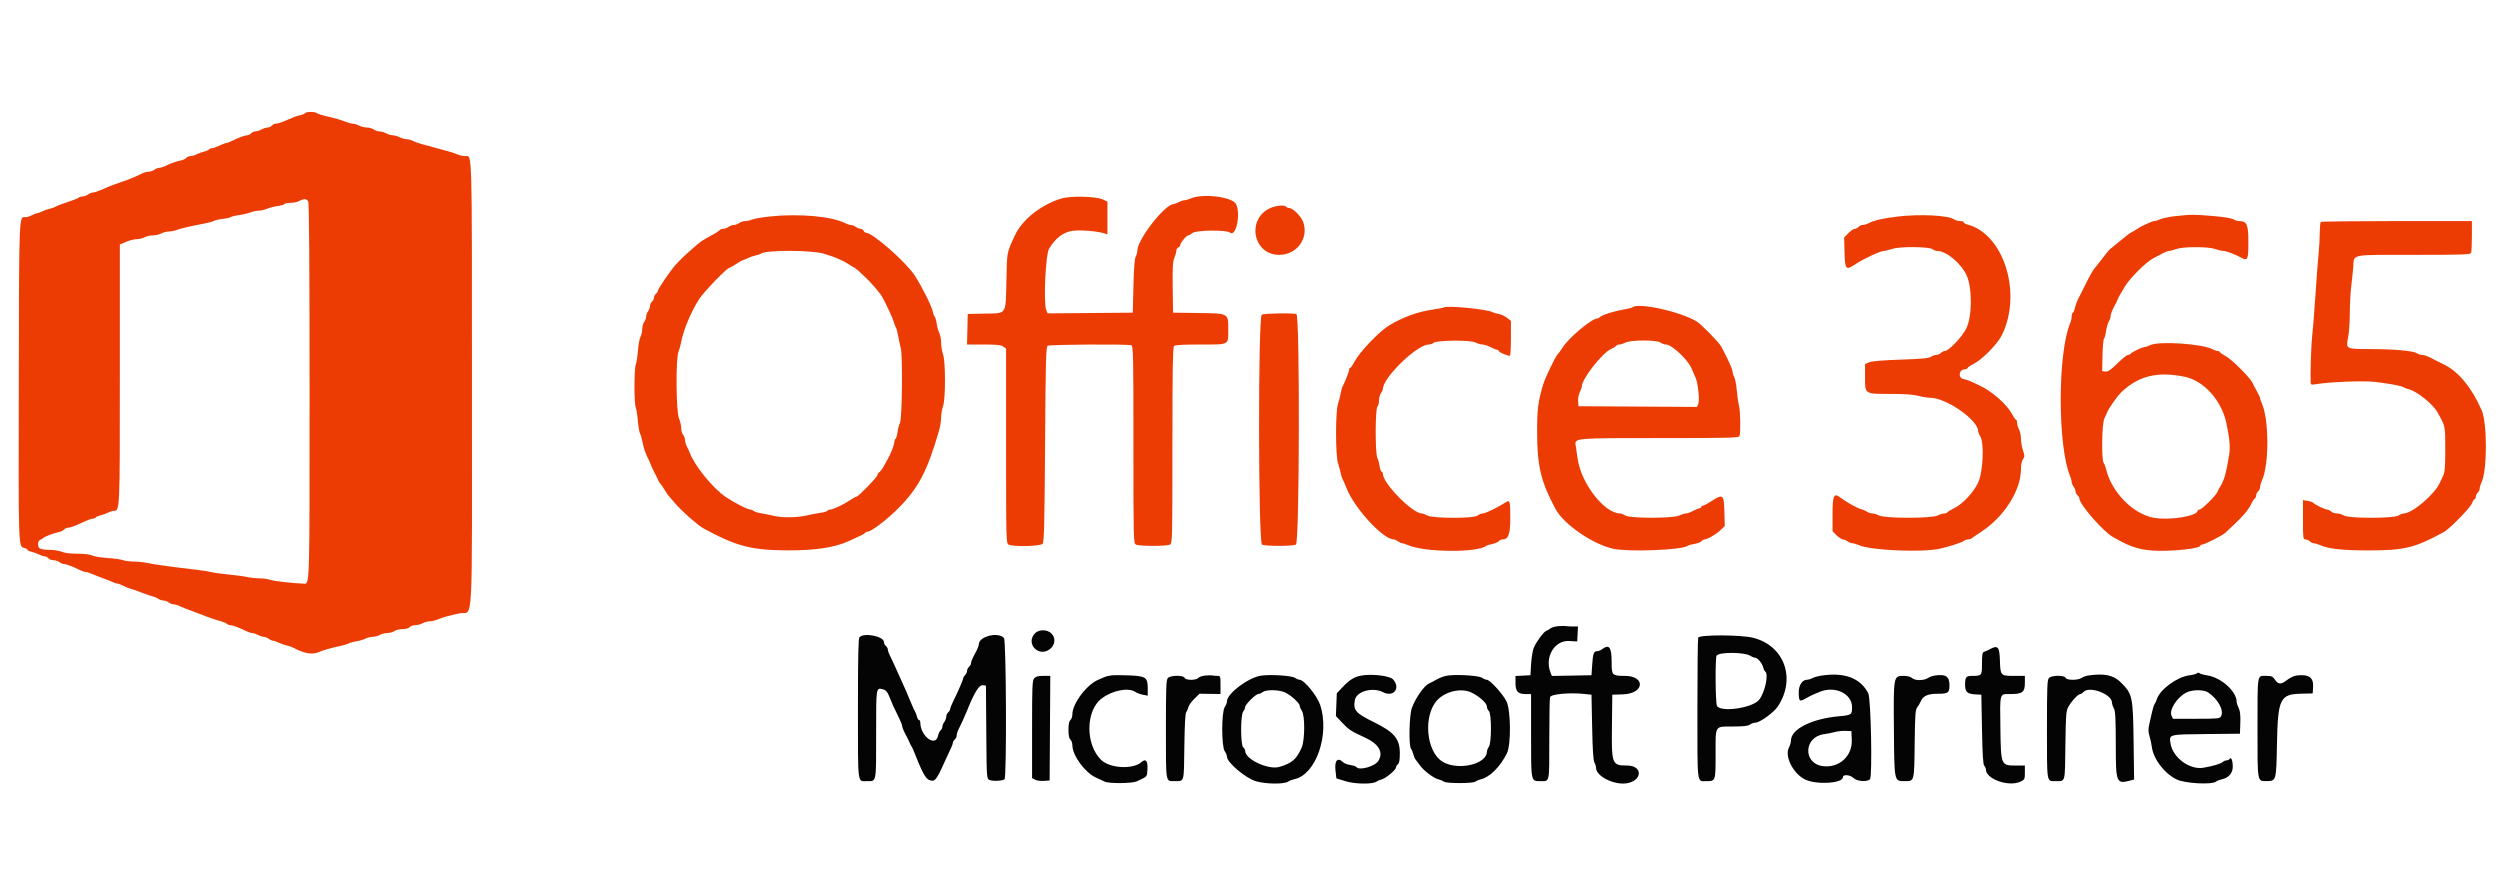 <svg width="134" height="48" viewBox="0 0 134 48" xmlns="http://www.w3.org/2000/svg"><g transform="translate(1 6)" fill="none" fill-rule="evenodd"><path d="M82.528,27.563 C82.356,27.578 82.168,27.63 82.11,27.679 C82.053,27.728 81.952,27.787 81.887,27.81 C81.748,27.86 81.381,28.345 81.22,28.695 C81.157,28.831 81.091,29.216 81.069,29.565 L81.031,30.192 L80.63,30.213 L80.23,30.234 L80.23,30.603 C80.23,31.059 80.36,31.202 80.775,31.202 L81.065,31.202 L81.065,33.426 C81.065,35.916 81.056,35.869 81.552,35.869 C82.074,35.869 82.04,36.023 82.042,33.65 C82.042,32.476 82.06,31.449 82.082,31.369 C82.126,31.204 83.124,31.11 83.921,31.196 L84.304,31.237 L84.339,32.979 C84.363,34.186 84.4,34.766 84.461,34.872 C84.509,34.956 84.548,35.086 84.548,35.161 C84.548,35.597 85.488,36.078 86.162,35.988 C87.037,35.87 87.081,35.034 86.212,35.032 C85.398,35.03 85.377,34.975 85.4,32.892 L85.419,31.237 L85.996,31.217 C87.145,31.177 87.224,30.227 86.079,30.227 C85.409,30.227 85.384,30.2 85.384,29.488 C85.384,28.682 85.253,28.509 84.866,28.802 C84.791,28.858 84.675,28.904 84.609,28.904 C84.426,28.904 84.382,29.024 84.341,29.635 L84.304,30.192 L83.241,30.212 L82.178,30.231 L82.104,30.037 C81.786,29.212 82.324,28.313 83.11,28.357 L83.538,28.382 L83.559,27.981 L83.58,27.58 L83.303,27.58 C83.152,27.58 82.985,27.57 82.934,27.558 C82.883,27.546 82.701,27.548 82.528,27.563 M54.47,27.951 C53.957,28.497 54.671,29.252 55.27,28.796 C55.566,28.57 55.598,28.182 55.342,27.941 C55.116,27.728 54.675,27.733 54.47,27.951 M45.07,28.152 C45.006,28.214 44.986,29.16 44.986,31.98 C44.986,36.168 44.948,35.869 45.473,35.869 C45.986,35.869 45.961,35.998 45.961,33.357 C45.961,30.78 45.949,30.853 46.349,30.953 C46.47,30.984 46.561,31.082 46.632,31.257 C46.819,31.722 46.943,31.997 47.15,32.405 C47.262,32.626 47.354,32.85 47.354,32.904 C47.354,32.991 47.472,33.261 47.645,33.57 C47.677,33.628 47.721,33.722 47.743,33.779 C47.764,33.837 47.811,33.931 47.847,33.988 C47.883,34.046 47.931,34.14 47.953,34.197 C48.412,35.365 48.605,35.732 48.802,35.807 C49.11,35.924 49.18,35.841 49.652,34.789 C49.772,34.521 49.915,34.213 49.97,34.104 C50.026,33.996 50.07,33.867 50.07,33.817 C50.07,33.768 50.118,33.688 50.175,33.64 C50.232,33.592 50.279,33.492 50.279,33.416 C50.279,33.34 50.324,33.195 50.379,33.093 C50.476,32.914 50.729,32.355 50.841,32.073 C51.205,31.158 51.48,30.707 51.66,30.728 L51.846,30.749 L51.865,33.238 C51.883,35.697 51.885,35.727 52.032,35.805 C52.181,35.885 52.751,35.858 52.843,35.767 C52.964,35.646 52.935,28.333 52.813,28.197 C52.498,27.85 51.464,28.11 51.464,28.537 C51.464,28.593 51.416,28.73 51.359,28.841 C51.301,28.952 51.207,29.134 51.15,29.245 C51.093,29.357 51.046,29.494 51.046,29.55 C51.046,29.607 50.998,29.692 50.941,29.74 C50.884,29.787 50.837,29.883 50.837,29.952 C50.837,30.021 50.79,30.125 50.732,30.182 C50.675,30.24 50.628,30.316 50.628,30.353 C50.628,30.429 50.345,31.082 50.099,31.574 C50.007,31.759 49.931,31.951 49.931,32.001 C49.931,32.05 49.884,32.13 49.827,32.177 C49.769,32.225 49.721,32.331 49.72,32.412 C49.719,32.494 49.672,32.621 49.616,32.696 C49.559,32.77 49.513,32.884 49.513,32.948 C49.513,33.013 49.47,33.102 49.417,33.146 C49.364,33.19 49.302,33.32 49.279,33.434 C49.152,34.073 48.329,33.46 48.329,32.726 C48.329,32.654 48.298,32.595 48.261,32.595 C48.223,32.595 48.172,32.509 48.147,32.404 C48.122,32.299 48.077,32.181 48.048,32.143 C48.019,32.104 47.912,31.869 47.81,31.62 C47.612,31.137 47.562,31.023 47.218,30.262 C46.837,29.418 46.778,29.292 46.682,29.102 C46.63,29 46.588,28.871 46.588,28.814 C46.588,28.758 46.541,28.673 46.483,28.625 C46.426,28.578 46.379,28.484 46.379,28.418 C46.379,28.108 45.327,27.893 45.07,28.152 M90.023,28.178 C90,28.239 89.981,29.962 89.981,32.006 C89.981,36.165 89.944,35.869 90.468,35.869 C90.957,35.869 90.956,35.87 90.956,34.418 C90.956,32.842 90.891,32.944 91.893,32.941 C92.459,32.94 92.698,32.912 92.798,32.837 C92.872,32.78 93.004,32.734 93.092,32.734 C93.325,32.734 94.074,32.192 94.29,31.867 C95.282,30.372 94.644,28.603 92.962,28.184 C92.298,28.019 90.086,28.015 90.023,28.178 M105.652,28.8 C105.557,28.853 105.423,28.913 105.357,28.933 C105.253,28.964 105.235,29.057 105.235,29.556 C105.235,30.214 105.225,30.227 104.714,30.227 C104.379,30.227 104.329,30.288 104.329,30.707 C104.329,31.081 104.443,31.193 104.852,31.217 L105.2,31.237 L105.235,33.097 C105.26,34.453 105.293,34.98 105.357,35.044 C105.405,35.092 105.443,35.182 105.443,35.245 C105.443,35.761 106.672,36.192 107.296,35.896 C107.523,35.789 107.533,35.766 107.533,35.408 L107.533,35.033 L107.058,35.033 C106.255,35.033 106.25,35.02 106.222,33.102 C106.194,31.088 106.162,31.202 106.753,31.202 C107.403,31.202 107.533,31.103 107.533,30.606 L107.533,30.227 L106.95,30.227 C106.227,30.227 106.221,30.22 106.195,29.387 C106.173,28.661 106.083,28.563 105.652,28.8 M92.813,29.149 C92.9,29.206 93.014,29.252 93.066,29.252 C93.203,29.252 93.445,29.534 93.501,29.758 C93.527,29.863 93.576,29.967 93.61,29.988 C93.82,30.118 93.594,31.154 93.276,31.522 C92.897,31.96 91.22,32.192 91.028,31.834 C90.946,31.681 90.929,29.261 91.009,29.14 C91.142,28.943 92.508,28.949 92.813,29.149 M116.754,30.089 C116.717,30.126 116.532,30.176 116.341,30.199 C115.692,30.28 114.763,30.965 114.605,31.481 C114.575,31.577 114.523,31.69 114.49,31.732 C114.456,31.775 114.398,31.947 114.361,32.115 C114.324,32.284 114.255,32.587 114.208,32.788 C114.139,33.083 114.14,33.213 114.212,33.45 C114.262,33.612 114.318,33.87 114.337,34.023 C114.418,34.68 115.003,35.452 115.669,35.779 C116.106,35.993 117.557,36.073 117.779,35.894 C117.832,35.851 117.976,35.794 118.097,35.768 C118.462,35.69 118.677,35.438 118.676,35.089 C118.675,34.761 118.588,34.548 118.508,34.677 C118.482,34.72 118.41,34.755 118.348,34.755 C118.286,34.755 118.186,34.798 118.126,34.851 C118.02,34.944 117.574,35.074 117.089,35.152 C116.353,35.27 115.46,34.603 115.34,33.848 C115.262,33.356 115.223,33.366 117.255,33.345 L119.061,33.327 L119.081,32.747 C119.095,32.332 119.071,32.108 118.994,31.953 C118.935,31.835 118.886,31.688 118.886,31.626 C118.886,31.055 118.051,30.308 117.288,30.197 C117.117,30.172 116.943,30.122 116.9,30.087 C116.851,30.046 116.796,30.047 116.754,30.089 M58.568,30.201 C58.434,30.218 58.261,30.261 58.185,30.298 C58.108,30.334 57.967,30.395 57.871,30.434 C57.251,30.687 56.479,31.713 56.479,32.284 C56.479,32.408 56.431,32.548 56.374,32.595 C56.301,32.656 56.27,32.816 56.27,33.118 C56.27,33.42 56.301,33.58 56.374,33.64 C56.431,33.688 56.479,33.827 56.479,33.949 C56.479,34.483 57.147,35.402 57.732,35.673 C57.904,35.753 58.121,35.853 58.213,35.896 C58.452,36.007 59.685,35.995 59.933,35.88 C60.517,35.608 60.482,35.649 60.504,35.221 C60.527,34.78 60.409,34.642 60.184,34.847 C59.735,35.253 58.495,35.188 58.025,34.734 C57.171,33.908 57.182,32.1 58.046,31.441 C58.625,30.999 59.492,30.833 59.862,31.092 C59.94,31.146 60.119,31.212 60.261,31.239 L60.518,31.287 L60.518,30.897 C60.518,30.309 60.418,30.239 59.528,30.201 C59.134,30.184 58.702,30.184 58.568,30.201 M63.606,30.209 C63.446,30.223 63.278,30.28 63.232,30.335 C63.116,30.474 62.547,30.471 62.494,30.332 C62.437,30.184 61.752,30.188 61.603,30.337 C61.507,30.432 61.493,30.779 61.493,33.086 C61.493,36.019 61.468,35.871 61.959,35.868 C62.491,35.865 62.456,35.989 62.481,34.027 C62.496,32.874 62.53,32.235 62.581,32.171 C62.624,32.117 62.677,31.994 62.7,31.898 C62.723,31.803 62.865,31.602 63.018,31.454 L63.294,31.184 L63.856,31.192 L64.419,31.199 L64.419,30.713 C64.419,30.245 64.412,30.227 64.25,30.227 C64.158,30.227 64.04,30.217 63.989,30.205 C63.938,30.193 63.766,30.194 63.606,30.209 M66.578,30.217 C65.894,30.328 64.767,31.178 64.767,31.584 C64.767,31.663 64.713,31.805 64.647,31.9 C64.468,32.155 64.466,34.013 64.645,34.265 C64.712,34.36 64.767,34.494 64.767,34.565 C64.767,34.862 65.749,35.699 66.297,35.868 C66.834,36.034 67.861,36.044 68.059,35.885 C68.106,35.847 68.252,35.792 68.383,35.764 C69.534,35.518 70.28,33.378 69.766,31.797 C69.603,31.298 68.902,30.436 68.659,30.436 C68.604,30.436 68.493,30.39 68.411,30.332 C68.239,30.212 67.069,30.138 66.578,30.217 M71.941,30.215 C71.584,30.284 71.319,30.45 70.966,30.827 L70.652,31.161 L70.628,31.771 L70.604,32.38 L70.954,32.749 C71.304,33.118 71.42,33.193 72.167,33.536 C72.915,33.879 73.172,34.337 72.871,34.795 C72.681,35.087 71.83,35.317 71.703,35.112 C71.683,35.079 71.536,35.031 71.379,35.005 C71.221,34.98 71.045,34.913 70.989,34.857 C70.698,34.566 70.52,34.766 70.583,35.312 L70.631,35.722 L71.12,35.873 C71.639,36.034 72.596,36.044 72.79,35.89 C72.841,35.851 72.961,35.8 73.057,35.776 C73.27,35.726 73.822,35.267 73.822,35.141 C73.822,35.091 73.869,35.011 73.926,34.964 C74.002,34.901 74.031,34.736 74.031,34.374 C74.031,33.6 73.734,33.245 72.637,32.706 C71.656,32.223 71.52,32.065 71.622,31.52 C71.71,31.053 72.576,30.814 73.133,31.102 C73.698,31.394 74.095,30.877 73.663,30.411 C73.483,30.217 72.507,30.106 71.941,30.215 M76.629,30.204 C76.468,30.221 76.202,30.311 76.037,30.404 C75.872,30.497 75.671,30.602 75.591,30.638 C75.333,30.753 74.869,31.418 74.676,31.948 C74.533,32.34 74.5,33.97 74.631,34.136 C74.674,34.189 74.729,34.321 74.755,34.43 C74.781,34.538 74.834,34.664 74.872,34.708 C74.91,34.753 75.014,34.891 75.103,35.016 C75.312,35.309 75.838,35.709 76.094,35.771 C76.204,35.797 76.339,35.853 76.392,35.896 C76.522,35.999 77.947,35.999 78.077,35.896 C78.131,35.853 78.262,35.798 78.369,35.772 C78.857,35.655 79.407,35.107 79.772,34.371 C79.999,33.916 79.982,32.068 79.747,31.59 C79.556,31.202 78.859,30.436 78.696,30.436 C78.637,30.436 78.52,30.388 78.436,30.329 C78.276,30.217 77.204,30.142 76.629,30.204 M96.598,30.218 C96.425,30.245 96.216,30.306 96.132,30.352 C96.048,30.398 95.921,30.436 95.848,30.436 C95.61,30.436 95.414,30.726 95.414,31.079 C95.414,31.599 95.446,31.63 95.784,31.439 C95.944,31.348 96.122,31.256 96.18,31.233 C96.237,31.21 96.387,31.147 96.513,31.093 C97.334,30.736 98.27,31.168 98.27,31.903 C98.27,32.31 98.24,32.331 97.575,32.391 C96.108,32.523 94.996,33.082 94.996,33.688 C94.996,33.781 94.947,33.951 94.887,34.067 C94.645,34.534 95.103,35.452 95.737,35.773 C96.341,36.078 97.782,35.995 97.782,35.654 C97.782,35.494 98.162,35.525 98.345,35.7 C98.538,35.885 99.073,35.925 99.231,35.767 C99.365,35.632 99.283,31.441 99.14,31.162 C98.721,30.34 97.847,30.016 96.598,30.218 M102.699,30.209 C102.587,30.225 102.426,30.285 102.34,30.341 C102.115,30.488 101.65,30.491 101.49,30.346 C101.405,30.27 101.242,30.227 101.035,30.227 C100.489,30.227 100.49,30.223 100.513,33.112 C100.536,35.922 100.525,35.869 101.088,35.869 C101.615,35.869 101.602,35.919 101.626,33.874 C101.644,32.349 101.665,32.032 101.756,31.923 C101.816,31.852 101.9,31.71 101.944,31.607 C102.075,31.3 102.323,31.185 102.85,31.186 C103.422,31.187 103.494,31.135 103.492,30.724 C103.491,30.25 103.292,30.121 102.699,30.209 M110.914,30.209 C110.802,30.225 110.646,30.283 110.568,30.338 C110.375,30.473 109.77,30.469 109.717,30.332 C109.661,30.184 108.976,30.188 108.827,30.337 C108.731,30.432 108.717,30.779 108.717,33.086 C108.717,36.019 108.692,35.871 109.183,35.868 C109.716,35.865 109.679,35.998 109.705,33.964 C109.725,32.348 109.742,32.115 109.857,31.899 C110.013,31.605 110.384,31.202 110.499,31.202 C110.544,31.202 110.62,31.155 110.667,31.098 C110.961,30.744 112.194,31.193 112.202,31.657 C112.204,31.732 112.25,31.873 112.304,31.968 C112.383,32.107 112.404,32.512 112.406,33.933 C112.409,35.999 112.427,36.039 113.229,35.825 L113.388,35.782 L113.362,33.823 C113.33,31.314 113.306,31.203 112.673,30.573 C112.28,30.183 111.784,30.08 110.914,30.209 M122.093,30.208 C121.961,30.225 121.737,30.33 121.596,30.441 C121.271,30.699 121.116,30.698 120.941,30.436 C120.817,30.25 120.764,30.227 120.444,30.227 C119.976,30.227 120.003,30.056 120.002,33.095 C120.001,35.945 119.988,35.871 120.476,35.867 C121.01,35.862 121.006,35.876 121.046,33.864 C121.093,31.451 121.21,31.207 122.342,31.182 L122.961,31.167 L122.982,30.815 C123.011,30.308 122.748,30.128 122.093,30.208 M54.435,30.354 C54.331,30.468 54.319,30.761 54.319,33.094 L54.319,35.706 L54.48,35.792 C54.569,35.84 54.78,35.868 54.95,35.856 L55.26,35.834 L55.278,33.031 L55.296,30.227 L54.923,30.227 C54.65,30.227 54.519,30.261 54.435,30.354 M67.879,31.115 C68.192,31.256 68.667,31.691 68.667,31.838 C68.667,31.893 68.718,32.009 68.779,32.097 C68.952,32.344 68.945,33.671 68.769,34.072 C68.497,34.693 68.248,34.909 67.576,35.106 C66.986,35.279 65.742,34.7 65.742,34.253 C65.742,34.193 65.695,34.106 65.637,34.058 C65.488,33.934 65.486,32.335 65.635,32.139 C65.692,32.064 65.739,31.955 65.74,31.896 C65.743,31.76 66.304,31.203 66.441,31.2 C66.497,31.199 66.604,31.152 66.678,31.095 C66.867,30.953 67.542,30.964 67.879,31.115 M77.896,31.133 C78.32,31.349 78.697,31.695 78.697,31.868 C78.697,31.952 78.744,32.06 78.802,32.108 C78.951,32.232 78.953,33.83 78.804,34.027 C78.748,34.101 78.701,34.219 78.7,34.287 C78.687,34.976 77.122,35.325 76.311,34.821 C75.434,34.275 75.274,32.342 76.038,31.526 C76.495,31.039 77.355,30.857 77.896,31.133 M117.359,31.116 C117.889,31.475 118.216,32.078 118.05,32.388 C117.98,32.517 117.901,32.526 116.723,32.526 L115.47,32.526 L115.393,32.356 C115.257,32.057 115.679,31.39 116.17,31.129 C116.492,30.958 117.116,30.951 117.359,31.116 M98.255,33.661 C98.293,34.535 97.556,35.192 96.683,35.061 C95.625,34.903 95.689,33.501 96.762,33.352 C96.959,33.325 97.23,33.272 97.364,33.233 C97.498,33.195 97.749,33.169 97.921,33.175 L98.235,33.188 L98.255,33.661" fill="#040404"/><path d="M15.352,0.063 C15.331,0.098 15.211,0.149 15.087,0.176 C14.873,0.224 14.784,0.257 14.189,0.515 C14.049,0.575 13.873,0.625 13.797,0.625 C13.722,0.625 13.621,0.672 13.573,0.73 C13.525,0.787 13.42,0.835 13.338,0.837 C13.257,0.838 13.112,0.884 13.016,0.939 C12.92,0.993 12.775,1.039 12.693,1.041 C12.612,1.042 12.506,1.09 12.458,1.148 C12.411,1.205 12.314,1.252 12.244,1.252 C12.118,1.252 11.785,1.377 11.391,1.572 C11.282,1.626 11.157,1.671 11.112,1.672 C11.067,1.674 10.905,1.735 10.752,1.809 C10.599,1.883 10.421,1.945 10.356,1.946 C10.291,1.947 10.22,1.978 10.198,2.013 C10.176,2.048 10.062,2.098 9.945,2.124 C9.828,2.15 9.649,2.214 9.546,2.268 C9.443,2.322 9.292,2.366 9.211,2.366 C9.129,2.366 9.026,2.41 8.982,2.464 C8.938,2.517 8.817,2.576 8.713,2.595 C8.48,2.637 8.098,2.772 7.851,2.899 C7.749,2.951 7.608,2.994 7.537,2.996 C7.466,2.997 7.348,3.044 7.273,3.1 C7.199,3.156 7.063,3.202 6.971,3.202 C6.879,3.202 6.72,3.245 6.618,3.296 C6.277,3.47 5.949,3.605 5.493,3.759 C5.244,3.844 4.946,3.953 4.831,4.003 C4.717,4.052 4.504,4.143 4.359,4.205 C4.214,4.266 4.042,4.318 3.976,4.319 C3.91,4.32 3.795,4.367 3.721,4.424 C3.647,4.48 3.52,4.526 3.439,4.526 C3.358,4.526 3.263,4.555 3.226,4.591 C3.19,4.627 2.912,4.737 2.609,4.835 C2.306,4.934 2.024,5.042 1.982,5.075 C1.94,5.109 1.802,5.159 1.675,5.186 C1.548,5.213 1.36,5.279 1.257,5.333 C1.155,5.386 1.035,5.43 0.991,5.431 C0.948,5.431 0.822,5.478 0.713,5.535 C0.603,5.592 0.463,5.639 0.402,5.64 C0.004,5.641 0.027,5.117 0.007,14.496 C-0.012,23.485 -0.018,23.292 0.306,23.373 C0.401,23.397 0.478,23.442 0.478,23.473 C0.478,23.504 0.575,23.55 0.692,23.576 C0.809,23.602 0.99,23.667 1.092,23.721 C1.195,23.774 1.33,23.818 1.393,23.819 C1.455,23.819 1.545,23.866 1.593,23.924 C1.64,23.981 1.764,24.028 1.867,24.028 C1.97,24.028 2.115,24.074 2.189,24.131 C2.263,24.187 2.378,24.234 2.444,24.235 C2.562,24.237 2.907,24.369 3.288,24.557 C3.396,24.611 3.528,24.655 3.581,24.655 C3.634,24.655 3.78,24.7 3.906,24.754 C4.032,24.809 4.323,24.923 4.553,25.006 C4.783,25.09 5.025,25.187 5.092,25.22 C5.158,25.254 5.252,25.282 5.301,25.282 C5.349,25.283 5.483,25.333 5.598,25.395 C5.713,25.457 5.901,25.533 6.016,25.563 C6.131,25.593 6.397,25.687 6.608,25.77 C6.818,25.854 7.069,25.94 7.165,25.961 C7.261,25.981 7.401,26.041 7.476,26.093 C7.552,26.145 7.679,26.188 7.759,26.188 C7.839,26.188 7.965,26.233 8.04,26.289 C8.114,26.346 8.237,26.393 8.314,26.394 C8.391,26.396 8.532,26.438 8.628,26.487 C8.723,26.536 9.006,26.649 9.255,26.737 C9.503,26.825 9.77,26.925 9.846,26.959 C10.079,27.06 10.599,27.238 10.848,27.301 C10.977,27.334 11.116,27.394 11.157,27.436 C11.199,27.477 11.288,27.511 11.355,27.511 C11.476,27.511 11.813,27.638 12.203,27.831 C12.311,27.885 12.452,27.929 12.516,27.929 C12.58,27.929 12.722,27.976 12.832,28.033 C12.942,28.091 13.085,28.137 13.15,28.137 C13.215,28.137 13.328,28.183 13.403,28.24 C13.477,28.296 13.585,28.344 13.643,28.345 C13.7,28.346 13.831,28.391 13.934,28.445 C14.037,28.499 14.224,28.565 14.349,28.593 C14.475,28.62 14.626,28.669 14.685,28.7 C15.303,29.034 15.737,29.109 16.105,28.946 C16.331,28.845 16.716,28.736 17.264,28.618 C17.437,28.58 17.631,28.52 17.697,28.484 C17.762,28.448 17.948,28.397 18.111,28.372 C18.273,28.346 18.486,28.282 18.584,28.232 C18.682,28.181 18.856,28.137 18.971,28.135 C19.086,28.134 19.258,28.088 19.354,28.033 C19.45,27.978 19.638,27.931 19.772,27.929 C19.906,27.926 20.076,27.878 20.151,27.822 C20.225,27.766 20.417,27.72 20.577,27.72 C20.752,27.72 20.904,27.678 20.956,27.615 C21.004,27.558 21.141,27.51 21.26,27.508 C21.38,27.507 21.557,27.461 21.652,27.406 C21.748,27.351 21.916,27.305 22.025,27.304 C22.134,27.303 22.322,27.259 22.443,27.208 C22.704,27.096 23.153,26.972 23.655,26.872 C24.373,26.731 24.299,28.15 24.297,14.529 C24.295,1.618 24.318,2.367 23.919,2.367 C23.814,2.367 23.629,2.324 23.509,2.272 C23.388,2.22 23.148,2.141 22.976,2.095 C22.803,2.05 22.49,1.965 22.279,1.906 C22.069,1.848 21.755,1.763 21.583,1.717 C21.41,1.671 21.201,1.594 21.117,1.547 C21.033,1.5 20.888,1.461 20.794,1.461 C20.7,1.461 20.534,1.414 20.424,1.357 C20.314,1.3 20.146,1.252 20.051,1.25 C19.955,1.248 19.798,1.202 19.702,1.148 C19.607,1.093 19.448,1.047 19.35,1.046 C19.252,1.044 19.111,0.997 19.037,0.941 C18.962,0.885 18.791,0.837 18.658,0.834 C18.523,0.831 18.335,0.784 18.24,0.73 C18.144,0.675 17.996,0.629 17.911,0.628 C17.826,0.626 17.654,0.582 17.528,0.529 C17.302,0.434 16.973,0.34 16.359,0.196 C16.187,0.156 16.016,0.095 15.979,0.061 C15.892,-0.021 15.403,-0.02 15.352,0.063 M55.886,4.64 C54.791,4.975 53.78,5.781 53.392,6.628 C52.956,7.583 52.978,7.466 52.944,9.018 C52.902,10.914 52.985,10.785 51.794,10.81 L50.871,10.829 L50.852,11.648 L50.832,12.466 L51.724,12.466 C52.419,12.466 52.651,12.49 52.771,12.574 L52.926,12.683 L52.926,17.9 C52.926,22.988 52.93,23.12 53.061,23.19 C53.298,23.317 54.773,23.282 54.885,23.147 C54.964,23.052 54.987,22.096 55.016,17.816 C55.046,13.281 55.064,12.592 55.155,12.534 C55.269,12.462 59.459,12.438 59.642,12.508 C59.741,12.546 59.752,13.081 59.752,17.834 C59.752,22.987 59.755,23.12 59.887,23.19 C60.062,23.283 61.532,23.283 61.707,23.19 C61.838,23.12 61.842,22.987 61.842,17.875 C61.842,13.891 61.862,12.613 61.925,12.549 C61.985,12.49 62.4,12.466 63.351,12.466 C64.921,12.466 64.838,12.512 64.835,11.652 C64.833,10.78 64.871,10.8 63.234,10.778 L61.876,10.759 L61.857,9.42 C61.842,8.346 61.86,8.03 61.944,7.827 C62.003,7.687 62.051,7.514 62.051,7.44 C62.051,7.367 62.097,7.289 62.155,7.267 C62.212,7.245 62.26,7.186 62.26,7.135 C62.26,7.018 62.597,6.615 62.695,6.615 C62.737,6.615 62.832,6.56 62.906,6.493 C63.084,6.332 64.743,6.311 64.932,6.468 C65.25,6.733 65.518,5.437 65.249,4.933 C65.046,4.554 63.492,4.358 62.841,4.63 C62.703,4.688 62.54,4.735 62.477,4.735 C62.415,4.735 62.274,4.782 62.165,4.839 C62.055,4.897 61.936,4.943 61.902,4.943 C61.438,4.943 59.961,6.842 59.961,7.438 C59.961,7.527 59.922,7.668 59.874,7.752 C59.816,7.853 59.775,8.376 59.752,9.331 L59.717,10.759 L57.435,10.778 L55.152,10.796 L55.076,10.604 C54.924,10.218 55.044,7.641 55.229,7.331 C55.575,6.751 56.021,6.422 56.535,6.366 C56.972,6.319 57.851,6.395 58.202,6.511 L58.359,6.562 L58.359,5.684 L58.359,4.806 L58.098,4.687 C57.734,4.521 56.369,4.492 55.886,4.64 M15.521,4.8 C15.569,4.891 15.593,8.192 15.593,14.99 C15.593,25.645 15.604,25.294 15.278,25.284 C14.738,25.267 13.643,25.143 13.481,25.08 C13.374,25.038 13.123,25.002 12.924,25 C12.725,24.999 12.422,24.966 12.249,24.928 C12.077,24.889 11.622,24.828 11.24,24.792 C10.856,24.755 10.433,24.696 10.299,24.66 C10.165,24.625 9.742,24.561 9.359,24.518 C8.303,24.398 7.236,24.25 6.886,24.173 C6.714,24.135 6.395,24.103 6.177,24.101 C5.959,24.099 5.693,24.064 5.585,24.023 C5.477,23.982 5.107,23.93 4.762,23.909 C4.417,23.887 4.05,23.827 3.947,23.775 C3.832,23.717 3.527,23.68 3.161,23.68 C2.787,23.68 2.47,23.641 2.314,23.576 C2.176,23.518 1.87,23.471 1.633,23.471 C1.391,23.471 1.166,23.434 1.119,23.388 C0.994,23.263 1.018,22.985 1.158,22.934 C1.224,22.909 1.296,22.866 1.315,22.837 C1.359,22.772 1.911,22.565 2.165,22.517 C2.269,22.497 2.391,22.437 2.435,22.384 C2.479,22.331 2.573,22.287 2.644,22.287 C2.767,22.287 2.972,22.209 3.586,21.93 C3.743,21.858 3.921,21.799 3.982,21.799 C4.042,21.799 4.11,21.77 4.132,21.735 C4.154,21.7 4.267,21.65 4.384,21.624 C4.501,21.598 4.681,21.533 4.784,21.48 C4.887,21.426 5.019,21.382 5.078,21.382 C5.43,21.38 5.424,21.514 5.424,14.043 L5.424,7.109 L5.746,6.967 C5.923,6.888 6.182,6.823 6.32,6.822 C6.459,6.82 6.651,6.774 6.747,6.72 C6.843,6.665 7.046,6.618 7.2,6.615 C7.353,6.613 7.557,6.565 7.652,6.511 C7.748,6.456 7.926,6.41 8.049,6.409 C8.171,6.407 8.359,6.371 8.466,6.328 C8.67,6.247 9.287,6.103 9.951,5.982 C10.161,5.944 10.391,5.881 10.461,5.842 C10.531,5.803 10.751,5.753 10.949,5.731 C11.147,5.709 11.344,5.663 11.386,5.63 C11.428,5.597 11.616,5.552 11.804,5.53 C11.992,5.507 12.263,5.444 12.408,5.39 C12.552,5.336 12.763,5.292 12.875,5.292 C12.988,5.292 13.183,5.246 13.309,5.191 C13.435,5.136 13.686,5.071 13.867,5.047 C14.048,5.024 14.215,4.976 14.237,4.94 C14.26,4.903 14.409,4.874 14.57,4.873 C14.73,4.872 14.94,4.828 15.036,4.775 C15.284,4.637 15.438,4.645 15.521,4.8 M67.093,5.15 C65.796,5.727 66.157,7.66 67.562,7.66 C68.512,7.66 69.159,6.781 68.854,5.905 C68.75,5.607 68.3,5.152 68.109,5.152 C68.038,5.152 67.96,5.121 67.936,5.083 C67.869,4.974 67.407,5.01 67.093,5.15 M40.284,5.601 C39.863,5.645 39.43,5.718 39.322,5.765 C39.214,5.811 39.042,5.85 38.939,5.851 C38.836,5.852 38.691,5.9 38.617,5.956 C38.543,6.012 38.415,6.058 38.334,6.058 C38.253,6.058 38.126,6.104 38.052,6.16 C37.977,6.216 37.848,6.264 37.764,6.265 C37.68,6.266 37.591,6.299 37.567,6.338 C37.543,6.377 37.365,6.494 37.17,6.599 C36.609,6.901 36.575,6.925 36.149,7.298 C35.638,7.746 35.39,7.987 35.143,8.275 C34.87,8.595 34.259,9.503 34.259,9.591 C34.259,9.63 34.213,9.702 34.155,9.749 C34.097,9.797 34.051,9.891 34.051,9.958 C34.051,10.026 34.004,10.12 33.946,10.167 C33.888,10.215 33.841,10.321 33.839,10.402 C33.838,10.484 33.791,10.612 33.735,10.686 C33.679,10.76 33.633,10.887 33.633,10.968 C33.633,11.05 33.587,11.177 33.53,11.251 C33.474,11.325 33.427,11.496 33.425,11.63 C33.424,11.764 33.381,11.954 33.33,12.051 C33.279,12.149 33.218,12.48 33.195,12.787 C33.171,13.094 33.119,13.432 33.078,13.537 C32.985,13.784 32.984,15.603 33.077,15.848 C33.116,15.952 33.167,16.275 33.191,16.567 C33.215,16.859 33.267,17.161 33.307,17.237 C33.347,17.314 33.402,17.502 33.429,17.655 C33.482,17.953 33.613,18.355 33.712,18.526 C33.745,18.583 33.79,18.677 33.811,18.734 C33.88,18.918 34.064,19.323 34.128,19.431 C34.162,19.488 34.224,19.613 34.264,19.708 C34.305,19.803 34.361,19.898 34.389,19.917 C34.418,19.937 34.516,20.079 34.608,20.232 C34.7,20.385 34.792,20.526 34.813,20.546 C34.834,20.565 35,20.758 35.183,20.975 C35.521,21.378 36.397,22.153 36.702,22.319 C38.481,23.288 39.271,23.493 41.259,23.5 C42.697,23.504 43.721,23.349 44.464,23.016 C45.2,22.686 45.337,22.616 45.373,22.56 C45.394,22.525 45.454,22.496 45.505,22.496 C45.697,22.496 46.508,21.882 47.117,21.274 C48.226,20.168 48.695,19.279 49.335,17.072 C49.395,16.867 49.444,16.553 49.445,16.376 C49.445,16.198 49.491,15.928 49.546,15.774 C49.687,15.384 49.687,13.379 49.546,12.988 C49.491,12.835 49.445,12.559 49.445,12.376 C49.444,12.192 49.401,11.956 49.348,11.853 C49.295,11.75 49.231,11.517 49.205,11.336 C49.178,11.155 49.131,10.991 49.099,10.971 C49.067,10.951 49.021,10.828 48.997,10.698 C48.946,10.426 48.402,9.338 48.035,8.774 C47.562,8.046 45.775,6.476 45.421,6.476 C45.37,6.476 45.312,6.429 45.29,6.371 C45.268,6.314 45.196,6.267 45.131,6.267 C45.066,6.267 44.952,6.221 44.877,6.165 C44.803,6.109 44.684,6.061 44.614,6.06 C44.543,6.059 44.402,6.015 44.3,5.962 C43.597,5.597 41.841,5.439 40.284,5.601 M100.707,5.608 C99.921,5.703 99.459,5.809 99.164,5.962 C99.062,6.015 98.917,6.058 98.842,6.058 C98.766,6.058 98.665,6.105 98.618,6.162 C98.57,6.22 98.478,6.267 98.414,6.267 C98.349,6.267 98.196,6.371 98.072,6.499 L97.847,6.731 L97.867,7.526 C97.89,8.448 97.938,8.504 98.431,8.173 C98.876,7.875 99.783,7.451 99.976,7.451 C100.038,7.451 100.243,7.401 100.431,7.339 C100.85,7.202 102.455,7.22 102.598,7.364 C102.646,7.412 102.756,7.451 102.842,7.451 C103.318,7.451 104.105,8.105 104.407,8.751 C104.718,9.415 104.711,10.954 104.396,11.601 C104.177,12.051 103.451,12.814 103.242,12.814 C103.183,12.814 103.088,12.861 103.031,12.919 C102.973,12.976 102.865,13.023 102.789,13.023 C102.714,13.023 102.582,13.069 102.497,13.125 C102.379,13.203 101.982,13.239 100.879,13.276 C99.911,13.308 99.342,13.356 99.192,13.418 L98.966,13.513 L98.966,14.197 C98.966,15.14 98.925,15.112 100.33,15.114 C101.086,15.114 101.561,15.147 101.822,15.217 C102.033,15.274 102.321,15.321 102.464,15.321 C103.316,15.323 105.026,16.514 105.026,17.104 C105.026,17.161 105.076,17.284 105.137,17.377 C105.364,17.723 105.294,19.305 105.027,19.87 C104.772,20.409 104.196,21.02 103.729,21.246 C103.562,21.327 103.407,21.422 103.385,21.457 C103.364,21.492 103.283,21.521 103.207,21.521 C103.131,21.521 102.972,21.57 102.855,21.631 C102.542,21.793 100.046,21.792 99.722,21.631 C99.601,21.57 99.435,21.521 99.354,21.521 C99.273,21.521 99.144,21.478 99.069,21.427 C98.993,21.375 98.844,21.311 98.738,21.285 C98.548,21.239 97.969,20.913 97.659,20.679 C97.293,20.401 97.225,20.539 97.225,21.555 L97.225,22.479 L97.447,22.697 C97.569,22.816 97.72,22.914 97.782,22.914 C97.844,22.914 97.955,22.96 98.03,23.016 C98.104,23.072 98.223,23.119 98.294,23.12 C98.365,23.122 98.521,23.168 98.642,23.222 C99.251,23.5 102.022,23.621 102.971,23.412 C103.491,23.297 104.203,23.063 104.291,22.978 C104.327,22.942 104.415,22.914 104.485,22.914 C104.556,22.914 104.652,22.882 104.698,22.844 C104.744,22.805 104.97,22.651 105.2,22.5 C106.431,21.694 107.324,20.281 107.324,19.141 C107.324,18.915 107.367,18.704 107.432,18.612 C107.529,18.473 107.529,18.427 107.432,18.141 C107.373,17.967 107.324,17.688 107.324,17.521 C107.324,17.355 107.277,17.128 107.22,17.019 C107.163,16.909 107.116,16.749 107.116,16.662 C107.116,16.576 107.092,16.506 107.063,16.506 C107.034,16.506 106.936,16.366 106.846,16.195 C106.569,15.672 105.781,14.98 105.095,14.656 C104.561,14.403 104.461,14.363 104.238,14.315 C103.953,14.253 103.985,13.836 104.277,13.802 C104.382,13.79 104.469,13.754 104.469,13.721 C104.469,13.689 104.602,13.598 104.764,13.518 C105.225,13.293 106.056,12.455 106.295,11.975 C107.41,9.736 106.408,6.525 104.441,6.031 C104.341,6.006 104.26,5.955 104.26,5.917 C104.26,5.88 104.173,5.849 104.066,5.849 C103.959,5.849 103.811,5.807 103.735,5.756 C103.417,5.539 101.89,5.465 100.707,5.608 M115.613,5.583 C115.287,5.618 114.922,5.692 114.801,5.747 C114.681,5.803 114.534,5.849 114.476,5.849 C114.418,5.849 114.281,5.895 114.173,5.95 C114.065,6.005 113.929,6.068 113.872,6.09 C113.814,6.111 113.673,6.191 113.558,6.267 C113.443,6.343 113.302,6.426 113.245,6.452 C113.187,6.478 113.043,6.58 112.924,6.679 C112.708,6.86 112.148,7.316 112.064,7.382 C112.039,7.4 111.871,7.611 111.69,7.847 C111.51,8.085 111.323,8.321 111.276,8.373 C111.174,8.485 111.014,8.773 110.685,9.436 C110.552,9.704 110.403,10.002 110.354,10.098 C110.305,10.194 110.244,10.373 110.217,10.497 C110.191,10.622 110.14,10.741 110.105,10.763 C110.07,10.785 110.041,10.877 110.041,10.968 C110.041,11.059 110.004,11.222 109.959,11.33 C109.286,12.936 109.286,17.912 109.959,19.523 C110.004,19.63 110.042,19.772 110.043,19.836 C110.044,19.901 110.091,20.015 110.147,20.089 C110.204,20.163 110.249,20.277 110.249,20.341 C110.249,20.406 110.297,20.498 110.354,20.546 C110.412,20.593 110.458,20.673 110.458,20.723 C110.458,21.038 111.754,22.518 112.275,22.798 C112.406,22.869 112.592,22.969 112.688,23.021 C113.436,23.426 114.081,23.555 115.17,23.519 C116.086,23.488 116.936,23.36 116.936,23.253 C116.936,23.22 116.98,23.192 117.033,23.192 C117.156,23.192 118.113,22.706 118.267,22.565 C119.208,21.706 119.515,21.356 119.715,20.918 C119.753,20.836 119.817,20.748 119.857,20.722 C119.898,20.697 119.931,20.62 119.931,20.55 C119.931,20.481 119.978,20.384 120.036,20.337 C120.093,20.289 120.14,20.188 120.14,20.112 C120.14,20.037 120.185,19.876 120.241,19.755 C120.628,18.911 120.626,16.501 120.238,15.624 C120.184,15.504 120.14,15.376 120.14,15.339 C120.14,15.303 120.062,15.136 119.967,14.967 C119.872,14.798 119.765,14.594 119.729,14.513 C119.61,14.246 118.615,13.255 118.295,13.086 C118.122,12.994 117.981,12.895 117.981,12.867 C117.981,12.838 117.932,12.814 117.872,12.814 C117.812,12.814 117.695,12.775 117.611,12.728 C117.084,12.43 114.733,12.269 114.252,12.498 C114.127,12.557 113.984,12.605 113.935,12.605 C113.818,12.605 113.256,12.878 113.206,12.959 C113.184,12.994 113.12,13.023 113.062,13.023 C113.004,13.023 112.748,13.228 112.492,13.479 C112.133,13.832 111.988,13.93 111.852,13.914 L111.677,13.894 L111.693,13.068 C111.701,12.613 111.737,12.206 111.773,12.162 C111.809,12.119 111.861,11.926 111.887,11.734 C111.914,11.543 111.98,11.317 112.033,11.232 C112.087,11.147 112.13,11.017 112.13,10.942 C112.13,10.822 112.232,10.576 112.421,10.237 C112.453,10.179 112.497,10.085 112.519,10.028 C112.54,9.97 112.586,9.876 112.621,9.819 C112.655,9.762 112.776,9.558 112.89,9.365 C113.163,8.904 114.033,8.04 114.428,7.837 C114.601,7.749 114.836,7.626 114.951,7.564 C115.066,7.502 115.207,7.451 115.264,7.45 C115.322,7.45 115.494,7.404 115.648,7.349 C115.826,7.284 116.201,7.248 116.692,7.248 C117.184,7.248 117.558,7.284 117.737,7.349 C117.891,7.404 118.088,7.449 118.176,7.45 C118.323,7.451 118.811,7.635 119.112,7.802 C119.479,8.005 119.513,7.935 119.513,6.992 C119.513,6.028 119.44,5.857 119.024,5.852 C118.927,5.85 118.786,5.806 118.71,5.755 C118.629,5.699 118.186,5.627 117.633,5.58 C116.59,5.492 116.463,5.492 115.613,5.583 M123.391,5.895 C123.365,5.921 123.342,6.195 123.338,6.505 C123.336,6.814 123.305,7.334 123.271,7.66 C123.237,7.985 123.161,8.988 123.102,9.889 C123.043,10.789 122.966,11.745 122.932,12.013 C122.88,12.419 122.826,14.051 122.85,14.511 C122.856,14.621 122.895,14.634 123.118,14.595 C123.845,14.47 125.675,14.398 126.289,14.47 C127.095,14.564 127.739,14.684 127.833,14.758 C127.874,14.789 127.998,14.837 128.11,14.864 C128.551,14.97 129.402,15.654 129.651,16.104 C130.08,16.876 130.066,16.808 130.066,18.078 C130.066,19.053 130.044,19.311 129.948,19.506 C129.883,19.637 129.812,19.791 129.788,19.849 C129.544,20.457 128.305,21.521 127.841,21.521 C127.778,21.521 127.651,21.571 127.558,21.632 C127.309,21.795 124.881,21.794 124.631,21.631 C124.539,21.57 124.371,21.521 124.257,21.521 C124.143,21.521 124.004,21.473 123.946,21.416 C123.889,21.359 123.794,21.312 123.734,21.312 C123.613,21.312 123.052,21.037 122.99,20.947 C122.968,20.915 122.835,20.87 122.694,20.847 L122.439,20.806 L122.439,21.86 C122.439,22.854 122.446,22.914 122.573,22.914 C122.647,22.914 122.754,22.961 122.812,23.018 C122.869,23.076 122.969,23.123 123.033,23.123 C123.096,23.123 123.248,23.168 123.369,23.222 C123.801,23.419 124.557,23.501 125.956,23.502 C127.867,23.505 128.43,23.367 129.987,22.52 C130.304,22.347 131.42,21.205 131.502,20.969 C131.543,20.851 131.605,20.755 131.639,20.755 C131.674,20.755 131.703,20.696 131.703,20.624 C131.703,20.552 131.749,20.454 131.807,20.406 C131.864,20.358 131.911,20.259 131.911,20.185 C131.911,20.112 131.954,19.966 132.006,19.863 C132.318,19.247 132.324,16.683 132.015,15.983 C131.482,14.774 130.78,13.921 130.005,13.541 C129.809,13.445 129.6,13.341 129.543,13.311 C129.129,13.092 128.955,13.023 128.822,13.023 C128.737,13.023 128.607,12.981 128.531,12.929 C128.345,12.801 127.294,12.71 125.999,12.71 C124.729,12.71 124.729,12.709 124.862,12.065 C124.908,11.84 124.948,11.267 124.95,10.79 C124.952,10.314 124.985,9.673 125.024,9.367 C125.062,9.06 125.111,8.59 125.133,8.322 C125.189,7.601 124.9,7.66 128.36,7.66 C131.076,7.66 131.413,7.648 131.451,7.55 C131.474,7.489 131.494,7.082 131.494,6.644 L131.494,5.849 L127.465,5.849 C125.25,5.849 123.416,5.87 123.391,5.895 M43.146,7.595 C43.411,7.675 43.69,7.769 43.767,7.803 C43.843,7.838 43.985,7.898 44.08,7.938 C44.176,7.978 44.349,8.072 44.464,8.148 C44.579,8.224 44.717,8.307 44.772,8.333 C44.826,8.359 44.922,8.43 44.986,8.491 C45.049,8.551 45.224,8.713 45.374,8.852 C45.686,9.14 46.154,9.683 46.283,9.909 C46.493,10.278 46.866,11.084 46.909,11.262 C46.934,11.368 46.981,11.489 47.012,11.529 C47.043,11.569 47.1,11.773 47.137,11.982 C47.175,12.19 47.241,12.508 47.285,12.686 C47.392,13.133 47.351,16.487 47.236,16.68 C47.19,16.757 47.133,16.968 47.11,17.149 C47.086,17.329 47.038,17.496 47.002,17.518 C46.966,17.541 46.936,17.621 46.936,17.698 C46.936,17.829 46.728,18.368 46.589,18.595 C46.554,18.653 46.458,18.825 46.375,18.979 C46.293,19.131 46.181,19.282 46.128,19.313 C46.074,19.343 46.031,19.411 46.031,19.464 C46.031,19.567 45.014,20.615 44.914,20.615 C44.881,20.615 44.719,20.705 44.554,20.816 C44.205,21.05 43.646,21.312 43.496,21.312 C43.439,21.312 43.374,21.341 43.352,21.377 C43.329,21.413 43.163,21.463 42.982,21.486 C42.801,21.51 42.463,21.575 42.23,21.63 C41.737,21.746 40.891,21.758 40.493,21.653 C40.34,21.613 40.046,21.553 39.84,21.52 C39.634,21.487 39.432,21.427 39.391,21.386 C39.35,21.345 39.274,21.312 39.221,21.312 C39.07,21.312 38.413,20.978 37.916,20.649 C37.225,20.191 36.228,18.965 35.962,18.247 C35.942,18.19 35.878,18.054 35.823,17.945 C35.768,17.837 35.721,17.68 35.72,17.597 C35.719,17.514 35.672,17.385 35.616,17.311 C35.559,17.237 35.513,17.072 35.513,16.947 C35.513,16.82 35.458,16.583 35.391,16.42 C35.236,16.041 35.216,13.203 35.367,12.849 C35.415,12.734 35.481,12.499 35.512,12.327 C35.624,11.706 36.034,10.725 36.468,10.039 C36.703,9.668 37.966,8.357 38.088,8.357 C38.124,8.357 38.292,8.262 38.462,8.148 C38.633,8.033 38.799,7.939 38.832,7.938 C38.864,7.938 38.976,7.894 39.078,7.84 C39.181,7.786 39.369,7.72 39.496,7.693 C39.623,7.666 39.758,7.619 39.797,7.589 C40.042,7.396 42.497,7.401 43.146,7.595 M76.389,10.479 C76.37,10.497 76.107,10.548 75.802,10.592 C74.994,10.708 74.231,10.984 73.469,11.436 C72.939,11.75 71.883,12.854 71.594,13.396 C71.5,13.574 71.398,13.72 71.368,13.72 C71.338,13.72 71.314,13.763 71.314,13.815 C71.314,13.908 71.095,14.471 70.968,14.704 C70.934,14.766 70.885,14.938 70.859,15.087 C70.833,15.235 70.769,15.491 70.715,15.655 C70.578,16.074 70.579,18.403 70.716,18.819 C70.77,18.984 70.836,19.227 70.863,19.361 C70.89,19.495 70.934,19.637 70.96,19.675 C70.986,19.713 71.082,19.933 71.172,20.162 C71.604,21.254 73.134,22.914 73.708,22.914 C73.756,22.914 73.856,22.96 73.93,23.016 C74.004,23.072 74.108,23.119 74.16,23.12 C74.211,23.122 74.352,23.167 74.473,23.22 C75.339,23.606 78.19,23.633 78.663,23.26 C78.701,23.23 78.848,23.183 78.991,23.156 C79.133,23.13 79.286,23.064 79.33,23.011 C79.375,22.957 79.464,22.914 79.53,22.914 C79.852,22.914 79.951,22.642 79.951,21.754 C79.951,20.838 79.932,20.775 79.701,20.926 C79.3,21.189 78.619,21.521 78.479,21.521 C78.395,21.521 78.27,21.571 78.202,21.632 C78.022,21.795 75.822,21.795 75.506,21.632 C75.388,21.571 75.255,21.521 75.21,21.521 C74.711,21.521 73.125,19.91 73.125,19.403 C73.125,19.348 73.093,19.293 73.054,19.28 C73.015,19.266 72.965,19.131 72.944,18.978 C72.923,18.825 72.869,18.625 72.823,18.532 C72.706,18.291 72.711,15.917 72.829,15.799 C72.877,15.751 72.916,15.598 72.916,15.461 C72.916,15.322 72.962,15.148 73.019,15.074 C73.075,15 73.122,14.896 73.123,14.843 C73.137,14.228 74.957,12.466 75.579,12.466 C75.67,12.466 75.783,12.427 75.831,12.379 C75.975,12.234 77.798,12.215 78.078,12.355 C78.201,12.416 78.375,12.466 78.464,12.466 C78.555,12.466 78.745,12.529 78.888,12.605 C79.031,12.682 79.188,12.745 79.236,12.745 C79.284,12.745 79.324,12.77 79.324,12.801 C79.324,12.882 79.881,13.116 79.938,13.059 C79.964,13.033 79.986,12.604 79.986,12.105 L79.986,11.199 L79.783,11.037 C79.671,10.948 79.467,10.854 79.331,10.828 C79.194,10.803 79.05,10.762 79.011,10.737 C78.762,10.577 76.512,10.357 76.389,10.479 M86.487,10.481 C86.467,10.5 86.266,10.548 86.039,10.586 C85.516,10.676 84.889,10.873 84.769,10.986 C84.719,11.034 84.647,11.073 84.609,11.073 C84.314,11.073 83.097,12.093 82.758,12.625 C82.655,12.787 82.536,12.95 82.492,12.988 C82.376,13.091 81.814,14.263 81.707,14.625 C81.437,15.547 81.389,15.925 81.39,17.167 C81.392,18.988 81.587,19.805 82.376,21.282 C82.811,22.097 84.352,23.163 85.454,23.41 C86.273,23.595 89.174,23.483 89.462,23.256 C89.502,23.225 89.666,23.177 89.826,23.152 C89.987,23.126 90.153,23.062 90.197,23.01 C90.241,22.957 90.313,22.914 90.358,22.914 C90.511,22.914 90.991,22.636 91.219,22.415 L91.448,22.194 L91.428,21.422 C91.405,20.501 91.35,20.456 90.743,20.856 C90.536,20.992 90.327,21.103 90.278,21.103 C90.23,21.103 90.19,21.134 90.19,21.173 C90.19,21.211 90.15,21.242 90.102,21.242 C90.054,21.242 89.897,21.305 89.754,21.382 C89.611,21.458 89.436,21.521 89.365,21.521 C89.294,21.521 89.137,21.57 89.017,21.63 C88.694,21.791 86.36,21.792 86.114,21.631 C86.022,21.57 85.899,21.521 85.841,21.521 C84.998,21.521 83.753,19.921 83.563,18.595 C83.527,18.346 83.48,18.026 83.458,17.882 C83.397,17.476 83.338,17.481 87.993,17.481 C91.76,17.481 92.199,17.469 92.237,17.371 C92.305,17.193 92.286,16.004 92.21,15.741 C92.172,15.608 92.12,15.249 92.095,14.944 C92.069,14.639 92.006,14.309 91.955,14.211 C91.904,14.113 91.862,13.973 91.862,13.9 C91.861,13.783 91.605,13.221 91.255,12.57 C91.136,12.35 90.183,11.376 89.946,11.233 C89.045,10.688 86.773,10.194 86.487,10.481 M66.63,10.869 C66.43,10.986 66.442,23.082 66.643,23.19 C66.818,23.283 68.288,23.283 68.463,23.19 C68.654,23.088 68.678,10.91 68.488,10.836 C68.304,10.766 66.761,10.793 66.63,10.869 M88,12.359 C88.074,12.416 88.203,12.462 88.287,12.464 C88.608,12.468 89.473,13.275 89.67,13.755 C89.733,13.908 89.829,14.127 89.883,14.242 C90.015,14.524 90.11,15.472 90.026,15.662 L89.959,15.811 L86.783,15.792 L83.608,15.774 L83.586,15.512 C83.574,15.367 83.614,15.151 83.673,15.031 C83.733,14.911 83.782,14.773 83.782,14.724 C83.782,14.315 84.882,12.908 85.362,12.702 C85.484,12.65 85.603,12.576 85.627,12.537 C85.651,12.498 85.728,12.466 85.798,12.466 C85.868,12.466 86.015,12.419 86.125,12.362 C86.404,12.216 87.808,12.214 88,12.359 M116.1,14.195 C117.129,14.408 118.076,15.462 118.334,16.68 C118.513,17.521 118.551,17.983 118.479,18.41 C118.301,19.455 118.217,19.743 117.976,20.128 C117.94,20.185 117.883,20.297 117.848,20.376 C117.757,20.584 117.018,21.312 116.898,21.312 C116.842,21.312 116.797,21.336 116.797,21.365 C116.797,21.663 115.293,21.908 114.429,21.75 C113.317,21.548 112.155,20.348 111.879,19.118 C111.853,19.003 111.8,18.867 111.759,18.816 C111.629,18.651 111.657,16.71 111.795,16.431 C111.86,16.3 111.93,16.145 111.951,16.088 C112.025,15.889 112.479,15.241 112.683,15.043 C113.604,14.149 114.639,13.893 116.1,14.195" fill="#EC3C04"/></g></svg>